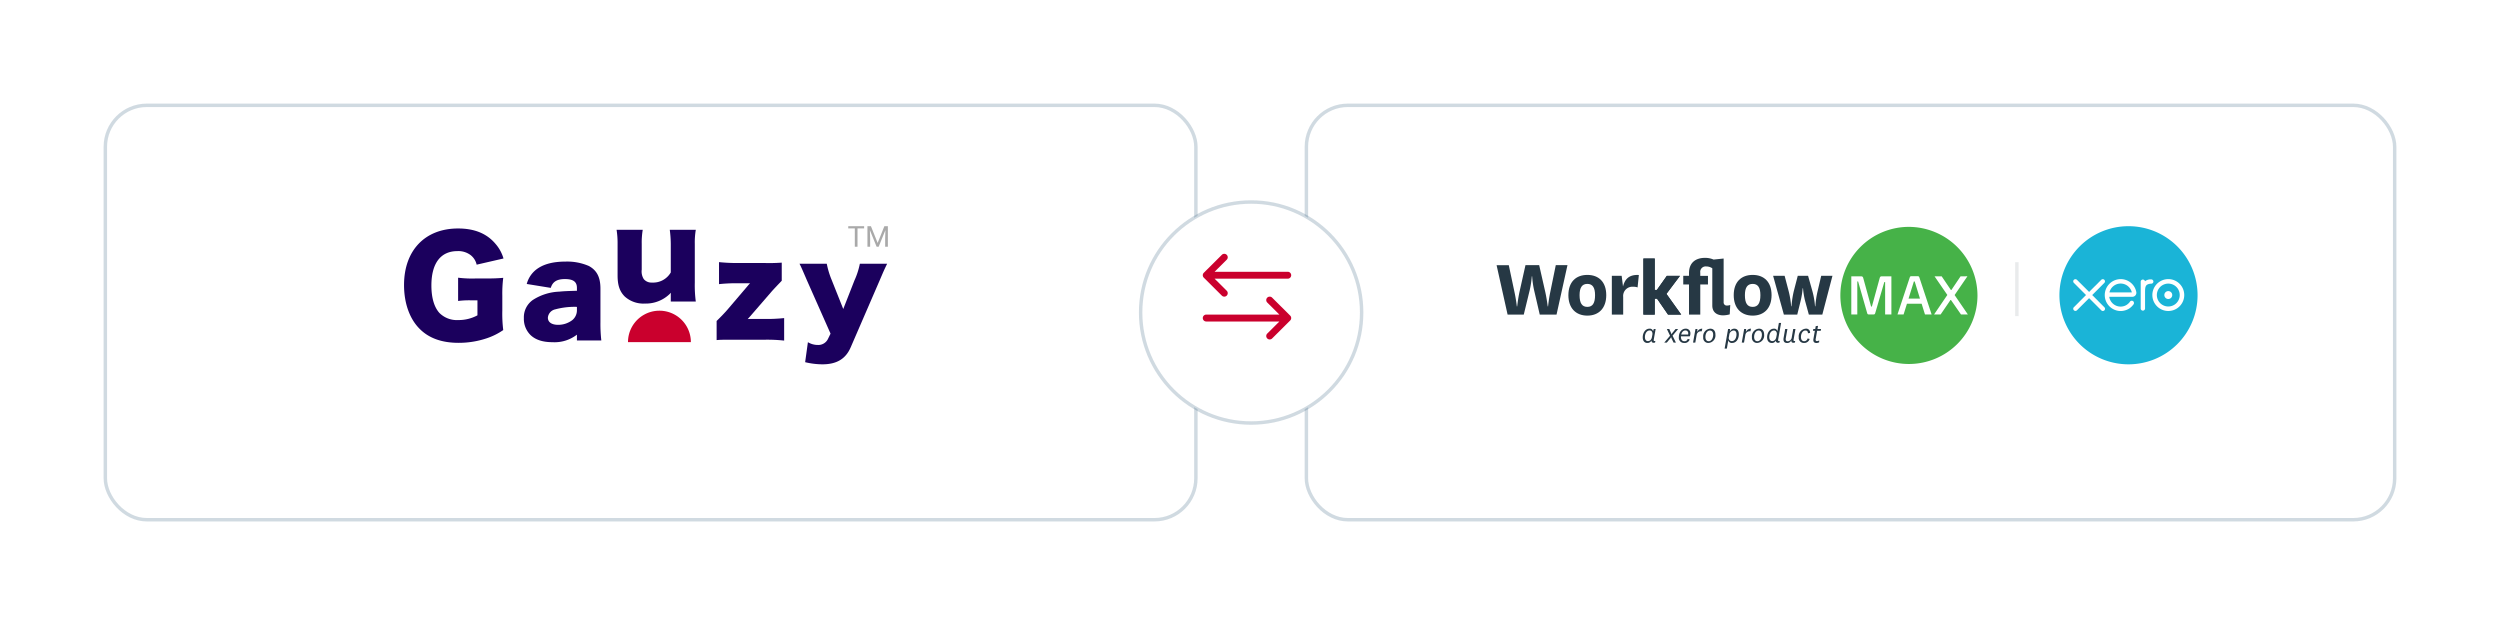 <svg xmlns="http://www.w3.org/2000/svg" xmlns:xlink="http://www.w3.org/1999/xlink" width="723.943" height="181" viewBox="0 0 723.943 181"><defs><style>.a,.d{fill:#fff;}.a{stroke:rgba(51,91,122,0.23);stroke-miterlimit:10;}.b{fill:none;stroke:#263844;opacity:0.1;}.c{fill:#1ab4d7;}.e{fill:#263844;}.f{fill:#46b248;}.g{fill:#1b005d;}.g,.h{fill-rule:evenodd;}.h,.j{fill:#ca002d;}.i{fill:#a9a9a9;}.k{filter:url(#e);}.l{filter:url(#c);}.m{filter:url(#a);}</style><filter id="a" x="347.8" y="0" width="376.143" height="181" filterUnits="userSpaceOnUse"><feOffset dx="1" dy="5" input="SourceAlpha"/><feGaussianBlur stdDeviation="10" result="b"/><feFlood flood-opacity="0.043"/><feComposite operator="in" in2="b"/><feComposite in="SourceGraphic"/></filter><filter id="c" x="0" y="0" width="376.8" height="181" filterUnits="userSpaceOnUse"><feOffset dx="1" dy="5" input="SourceAlpha"/><feGaussianBlur stdDeviation="10" result="d"/><feFlood flood-opacity="0.043"/><feComposite operator="in" in2="d"/><feComposite in="SourceGraphic"/></filter><filter id="e" x="299.8" y="28" width="125" height="125" filterUnits="userSpaceOnUse"><feOffset dx="1" dy="5" input="SourceAlpha"/><feGaussianBlur stdDeviation="10" result="f"/><feFlood flood-opacity="0.043"/><feComposite operator="in" in2="f"/><feComposite in="SourceGraphic"/></filter></defs><g transform="translate(-298.2 -411.5)"><g transform="translate(-162.5 -88)"><g class="m" transform="matrix(1, 0, 0, 1, 460.7, 499.5)"><rect class="a" width="315.143" height="120" rx="12" transform="translate(377.3 25.5)"/></g><g transform="translate(894.077 565)"><path class="b" d="M152.9,10.578V26.2" transform="translate(-2.236 -0.155)"/><path class="c" d="M185.406,40a20,20,0,1,0-20-20A20,20,0,0,0,185.406,40Z" transform="translate(-2.419)"/><path class="d" d="M174.958,20.168l3.514-3.522a.63.63,0,0,0-.9-.885l-3.51,3.509-3.526-3.514a.631.631,0,0,0-1.074.447.622.622,0,0,0,.189.448l3.513,3.513-3.512,3.518a.629.629,0,1,0,.884.9l3.52-3.516,3.508,3.5a.629.629,0,1,0,.9-.876Z" transform="translate(-2.478 -0.228)"/><path class="d" d="M196.237,20.218a1.144,1.144,0,1,0,1.144-1.144A1.145,1.145,0,0,0,196.237,20.218Z" transform="translate(-2.87 -0.279)"/><path class="d" d="M194.016,20.167a3.313,3.313,0,1,1,3.313,3.312A3.317,3.317,0,0,1,194.016,20.167Zm-1.3,0a4.616,4.616,0,1,0,4.616-4.616A4.621,4.621,0,0,0,192.713,20.167Z" transform="translate(-2.818 -0.227)"/><path class="d" d="M192.335,15.631h-.193a2.622,2.622,0,0,0-1.611.544.63.63,0,0,0-.615-.495.622.622,0,0,0-.624.624s0,7.775,0,7.775a.63.63,0,0,0,1.259,0V19.3c0-1.593.146-2.237,1.511-2.407a2.166,2.166,0,0,1,.264-.013.619.619,0,0,0,.639-.616A.632.632,0,0,0,192.335,15.631Z" transform="translate(-2.768 -0.229)"/><path class="d" d="M180.093,19.408c0-.017,0-.035,0-.053a3.334,3.334,0,0,1,6.477.053Zm7.768-.119a4.606,4.606,0,0,0-2.045-3.017,4.619,4.619,0,0,0-7.089,3.927,4.517,4.517,0,0,0,.138,1.113,4.651,4.651,0,0,0,3.917,3.448,4.4,4.4,0,0,0,1.661-.11,4.534,4.534,0,0,0,1.38-.589A4.963,4.963,0,0,0,187,22.942l.022-.024a.685.685,0,0,0-.072-.964.63.63,0,0,0-.929.143c-.066.094-.14.191-.221.287a3.619,3.619,0,0,1-.91.734,3.316,3.316,0,0,1-1.548.391,3.329,3.329,0,0,1-3.3-2.74c0-.034-.007-.067-.008-.1h6.57A1.163,1.163,0,0,0,187.86,19.289Z" transform="translate(-2.614 -0.228)"/><path class="e" d="M14.124,19.329c.442,2.041.686,4.059.686,4.059h.1s.2-2.043.614-4.034l1.617-7.9h3.386L17.36,25.771H12.5L10.863,18.7a25.857,25.857,0,0,1-.564-4.012h-.1a26.481,26.481,0,0,1-.614,4.034L7.871,25.769H3.188L0,11.456H3.533L5.2,19.329c.442,2.041.664,4.059.664,4.059h.1s.22-2.043.636-4.034l1.766-7.9h3.972Z" transform="translate(0 -0.168)"/><path class="e" d="M24.339,20.175c0,2.333.711,3.4,2.255,3.4,1.519,0,2.23-1.07,2.23-3.4,0-2.213-.733-3.258-2.23-3.258C25.075,16.917,24.339,17.962,24.339,20.175Zm-3.236,0c0-3.817,2.183-5.858,5.494-5.858,3.286,0,5.469,2.041,5.469,5.858,0,3.792-2.183,5.93-5.469,5.93C23.284,26.106,21.1,23.967,21.1,20.175Z" transform="translate(-0.309 -0.209)"/><path class="e" d="M41.324,17.94a3.539,3.539,0,0,0-1.275-.195,2.681,2.681,0,0,0-2.894,2.942v5.127H33.869V14.584h2.844l.392,3.086c.492-1.944,1.594-3.5,4.586-3.328Z" transform="translate(-0.495 -0.21)"/><path class="e" d="M54.1,25.743H50.279l-3.188-4.618H46.43v4.618H43.144V9.509H46.43V18.6h.614l2.892-4.084h3.8L49.813,19.74Z" transform="translate(-0.631 -0.139)"/><path class="e" d="M46.43,9.506H43.144V25.743H46.43V21.125h.664l3.186,4.618H54.1l-4.289-6,3.922-5.227h-3.8L47.044,18.6H46.43Z" transform="translate(-0.631 -0.139)"/><path class="e" d="M61.109,9.309c-2.353,0-4.586,1.143-4.586,4.4v.8H54.857v2.5h1.667V25.74h3.261V17.015h2.23v-2.5h-2.23v-.923a1.577,1.577,0,0,1,1.741-1.8,3.143,3.143,0,0,1,1.741.534V23.09c0,2.116,1.519,2.867,3.164,2.867a7.593,7.593,0,0,0,1.886-.292l.147-2.722a2.266,2.266,0,0,1-.883.17.9.9,0,0,1-1.03-.971V9.5L63.631,9.8A6.022,6.022,0,0,0,61.109,9.309Z" transform="translate(-0.802 -0.136)"/><path class="e" d="M75.183,14.317c-3.311,0-5.494,2.041-5.494,5.858,0,3.792,2.183,5.93,5.494,5.93,3.286,0,5.466-2.138,5.466-5.93C80.649,16.358,78.468,14.317,75.183,14.317Zm0,9.261c-1.547,0-2.255-1.07-2.255-3.4,0-2.213.736-3.258,2.255-3.258,1.5,0,2.23,1.045,2.23,3.258C77.413,22.508,76.7,23.578,75.183,23.578Z" transform="translate(-1.019 -0.209)"/><path class="e" d="M98.45,14.588H95.189l-1.055,4.5A26.336,26.336,0,0,0,93.5,23.41h-.1a23.117,23.117,0,0,0-.758-4.376l-1.253-4.448H88.4l-1.153,4.448a28.345,28.345,0,0,0-.661,4.376h-.1a25.3,25.3,0,0,0-.711-4.351L84.6,14.585H81.265l3.114,11.23h3.875l.981-3.987a23.322,23.322,0,0,0,.589-3.645h.1a22.421,22.421,0,0,0,.589,3.623l1.1,4.009h3.9Z" transform="translate(-1.188 -0.213)"/><path class="f" d="M120.7.2a19.853,19.853,0,1,0,20.027,19.852A19.94,19.94,0,0,0,120.7.2Zm-3.138,25.363L121.1,14.9c.112-.362.207-.424.637-.424h1.544c.4,0,.508.062.637.424l3.535,10.671h-1.925l-.971-3.109H120.3l-.971,3.109Zm20.253-11.05-3.71,5.431,3.838,5.619h-1.991l-2.9-4.181h-.142l-2.85,4.181h-1.9L132,19.916l-3.71-5.4h2.068l2.674,3.962h.143l2.66-3.962Zm-27.9,8.747h.239l2.246-8.193c.112-.409.239-.551.686-.551H115.8V25.57h-1.814V16.176h-.239l-2.6,8.9c-.128.409-.19.489-.622.489h-1.145c-.43,0-.509-.08-.622-.489l-2.594-9.062h-.239v9.551h-1.736V14.517h2.772c.446,0,.588.142.7.551Zm12.63-7.245h-.239l-1.544,4.957h3.313Z" transform="translate(-1.472 -0.003)"/><path class="e" d="M44.9,30.118c-1.17,0-1.951,1.178-1.951,2.525,0,1.04.566,1.612,1.332,1.612a1.263,1.263,0,0,0,1.213-.758.57.57,0,0,0,.619.7,1.2,1.2,0,0,0,.412-.07l.085-.469a1.019,1.019,0,0,1-.249.032c-.249,0-.259-.187-.224-.384l.551-3.1h-.541l-.215.664A.924.924,0,0,0,44.9,30.118Zm-.439,3.6c-.584,0-.878-.487-.878-1.15,0-1.125.586-1.936,1.377-1.936.636,0,.886.614.783,1.21l-.12.666C45.492,33.257,45.062,33.716,44.459,33.716Z" transform="translate(-0.628 -0.44)"/><path class="e" d="M53.286,30.215h-.748l-.731.921a2.783,2.783,0,0,0-.422.606h-.032a2.57,2.57,0,0,0-.222-.614l-.4-.913h-.7l.921,1.954-1.687,1.986H50l.816-.973a2.4,2.4,0,0,0,.439-.614h.035s-.035.112.207.6l.474.983h.679l-.97-2Z" transform="translate(-0.721 -0.442)"/><path class="e" d="M55.5,30.118c-.956,0-1.936.861-1.936,2.465a1.484,1.484,0,0,0,1.514,1.671,1.506,1.506,0,0,0,1.634-1.033l-.594-.145a.89.89,0,0,1-.981.674c-.758,0-1.023-.734-.963-1.425h2.562a1.883,1.883,0,0,0,.172-.8A1.3,1.3,0,0,0,55.5,30.118Zm-1.25,1.689c.155-.621.551-1.178,1.213-1.178a.794.794,0,0,1,.816.878.863.863,0,0,1-.042.3Z" transform="translate(-0.783 -0.44)"/><path class="e" d="M60.251,30.121a1.548,1.548,0,0,0-1.322.985l.077-.9h-.569l-.7,3.94h.654l.4-2.275a1.221,1.221,0,0,1,1.22-1,1.179,1.179,0,0,1,.232.022l.172-.758A1,1,0,0,0,60.251,30.121Z" transform="translate(-0.844 -0.441)"/><path class="e" d="M62.764,30.118a2.193,2.193,0,0,0-2.038,2.465,1.479,1.479,0,0,0,1.5,1.671,2.176,2.176,0,0,0,2.031-2.447C64.261,30.775,63.72,30.118,62.764,30.118Zm-.447,3.633c-.594,0-.956-.434-.956-1.245,0-.963.492-1.851,1.3-1.851.6,0,.946.444.946,1.2C63.607,32.82,63.126,33.751,62.318,33.751Z" transform="translate(-0.888 -0.44)"/><path class="e" d="M69.829,30.118a1.382,1.382,0,0,0-1.307.853l.067-.758h-.569l-1.005,5.671h.646l.422-2.38a1.017,1.017,0,0,0,1.075.751c1.213,0,1.968-1.108,1.968-2.515C71.127,30.7,70.663,30.118,69.829,30.118Zm-.724,3.6a.876.876,0,0,1-.876-1.073l.137-.768a1.355,1.355,0,0,1,1.247-1.227c.541,0,.836.427.836,1.09C70.448,32.82,69.949,33.716,69.106,33.716Z" transform="translate(-0.98 -0.44)"/><path class="e" d="M74.566,30.121a1.545,1.545,0,0,0-1.322.985l.077-.9h-.569l-.7,3.94h.654l.4-2.275a1.221,1.221,0,0,1,1.22-1,1.181,1.181,0,0,1,.232.022l.172-.758A.985.985,0,0,0,74.566,30.121Z" transform="translate(-1.054 -0.441)"/><path class="e" d="M77.08,30.118a2.193,2.193,0,0,0-2.038,2.465,1.479,1.479,0,0,0,1.5,1.671,2.176,2.176,0,0,0,2.031-2.447C78.577,30.775,78.035,30.118,77.08,30.118Zm-.447,3.633c-.594,0-.956-.434-.956-1.245,0-.963.492-1.851,1.3-1.851.6,0,.946.444.946,1.2C77.923,32.82,77.441,33.751,76.633,33.751Z" transform="translate(-1.097 -0.44)"/><path class="e" d="M83.552,28.43h-.646l-.429,2.423a.919.919,0,0,0-1.023-.758c-1.17,0-1.954,1.178-1.954,2.525,0,1.04.566,1.612,1.332,1.612a1.192,1.192,0,0,0,1.213-.758.57.57,0,0,0,.619.7,1.211,1.211,0,0,0,.414-.07l.085-.469a1.02,1.02,0,0,1-.249.032c-.249,0-.257-.187-.224-.384ZM81,33.692c-.584,0-.878-.487-.878-1.143,0-1.125.586-1.936,1.385-1.936.636,0,.893.614.791,1.2l-.13.674C82.045,33.233,81.616,33.692,81,33.692Z" transform="translate(-1.163 -0.416)"/><path class="e" d="M87.784,30.215H87.13l-.422,2.4a1.275,1.275,0,0,1-1.16,1.16c-.464,0-.664-.324-.569-.878l.474-2.677H84.8l-.449,2.557c-.165.938.162,1.485,1,1.485a1.214,1.214,0,0,0,1.247-.843c-.07.494.077.783.611.783a1.2,1.2,0,0,0,.412-.07l.087-.469a1.075,1.075,0,0,1-.252.035c-.247,0-.257-.187-.222-.384Z" transform="translate(-1.233 -0.442)"/><path class="e" d="M90.8,30.118a2.212,2.212,0,0,0-2,2.473,1.466,1.466,0,0,0,1.487,1.662,1.618,1.618,0,0,0,1.669-1.168l-.6-.137a.993.993,0,0,1-.98.8c-.584,0-.938-.427-.938-1.255,0-.861.449-1.841,1.29-1.841.541,0,.721.314.731.8l.611-.1A1.111,1.111,0,0,0,90.8,30.118Z" transform="translate(-1.299 -0.44)"/><path class="e" d="M94.442,29.281l-.664.095-.147.826h-.559l-.095.519h.551l-.412,2.328c-.155.836.207,1.2.876,1.2a1.679,1.679,0,0,0,.783-.2V33.5a1.213,1.213,0,0,1-.679.195c-.232,0-.414-.162-.334-.579l.429-2.4h1.033l.095-.519H94.28Z" transform="translate(-1.36 -0.428)"/></g></g><g transform="translate(-590.247 191)"><g class="l" transform="matrix(1, 0, 0, 1, 888.45, 220.5)"><rect class="a" width="315.8" height="120" rx="12" transform="translate(29.5 25.5)"/></g><g transform="translate(1005.447 286)"><g transform="translate(0.001 0)"><g transform="translate(0)"><path class="g" d="M21.258,21.176H19.43a24.527,24.527,0,0,0-3.773.189V14.623a32.585,32.585,0,0,0,4.99.229h3.048c1.944,0,3.353-.039,5.031-.191a36.011,36.011,0,0,0-.268,5.181v4.268a38.82,38.82,0,0,0,.268,5.676,18.929,18.929,0,0,1-4.838,2.4,25.475,25.475,0,0,1-8.079,1.3c-4.838,0-8.609-1.333-11.316-4.079C1.6,26.508,0,21.974,0,16.754,0,6.735,6.056.371,15.657.371c4.761,0,8.382,1.486,10.9,4.536A11.076,11.076,0,0,1,28.8,9.059l-7.773,1.792a4.813,4.813,0,0,0-1.715-2.744,5.875,5.875,0,0,0-3.846-1.183c-4.879,0-7.544,3.544-7.544,9.946,0,3.543.8,6.285,2.324,7.963a7.152,7.152,0,0,0,5.485,2.056,11.419,11.419,0,0,0,5.526-1.37Z" transform="translate(0 0.292)"/><path class="g" d="M34.789,19.865V18.847a21.643,21.643,0,0,0-6.3.727,2.694,2.694,0,0,0-2.112,2.4c0,1.31,1.092,2.076,2.985,2.076a6.744,6.744,0,0,0,4.116-1.386,3.67,3.67,0,0,0,1.31-2.8m0-5.681v-.836c0-1.747-1.056-2.549-3.46-2.549-2.33,0-3.568.766-4.113,2.549l-6.957-1.129a7.827,7.827,0,0,1,3.06-4.406c1.967-1.385,4.659-2.076,8.193-2.076a15.788,15.788,0,0,1,6.737,1.276c2.33,1.274,3.35,3.276,3.35,6.555V23.4a42.548,42.548,0,0,0,.254,5.17H34.789V26.893a10.575,10.575,0,0,1-7.064,2.185c-2.767,0-4.843-.656-6.3-2a6.554,6.554,0,0,1-2-4.952,6.119,6.119,0,0,1,2.66-5.317,15.154,15.154,0,0,1,7.573-2.367c1.42-.145,2.512-.182,5.134-.255" transform="translate(15.275 4.513)"/><path class="g" d="M49.854.589h7.537A21.583,21.583,0,0,0,57.1,4.646V15.9a35.727,35.727,0,0,0,.291,5.463H50.145V19.794a9.728,9.728,0,0,1,.036-.983,9.959,9.959,0,0,1-7.575,3.13A8.024,8.024,0,0,1,36.818,19.9c-1.456-1.458-2.076-3.243-2.076-6.119V4.646A24.634,24.634,0,0,0,34.451.589h7.573a22.087,22.087,0,0,0-.291,4.057V12.11a4.16,4.16,0,0,0,.582,2.733,2.854,2.854,0,0,0,2.367,1.018,5.91,5.91,0,0,0,5.463-2.93V4.646A32.518,32.518,0,0,0,49.854.589" transform="translate(27.096 0.463)"/><path class="g" d="M69.527,5.971v5.243c-1.385,1.456-2.44,2.548-3.094,3.314L60.35,21.556c-.291.327-.4.472-.691.763a10.109,10.109,0,0,1,1.093-.036h3.97a47.613,47.613,0,0,0,5.5-.255v6.519a45.44,45.44,0,0,0-5.535-.255h-9.1c-2.914,0-3.75,0-4.917.111V22.866c1.42-1.383,2.331-2.365,3.1-3.239l5.9-6.919a9.372,9.372,0,0,1,.691-.765h-3.5a47.648,47.648,0,0,0-5.5.254V5.824a49.743,49.743,0,0,0,5.5.257h7.684a49.575,49.575,0,0,0,4.99-.111" transform="translate(39.848 4.581)"/><path class="g" d="M73.093,26.329l-6.81-15.366C64.717,7.322,64.571,6.995,64.1,6.084H72a24.229,24.229,0,0,0,1.42,4.7l3.352,8.413,3.239-8.266a21.85,21.85,0,0,0,1.567-4.843h7.9c-.911,1.894-.911,1.894-2.187,4.879L78.954,30.227c-1.456,3.423-4.079,4.988-8.229,4.988a21.836,21.836,0,0,1-4.988-.62l.8-5.788a5.558,5.558,0,0,0,2.841.8A3.09,3.09,0,0,0,72.326,27.9Z" transform="translate(50.414 4.785)"/><path class="h" d="M54.51,22.8H36.3a9.1,9.1,0,1,1,18.206,0" transform="translate(28.554 10.774)"/><path class="i" d="M76.6.645H74.686v5.3h-.78V.645H72V0h4.6ZM78.572,0l1.944,4.851L82.46,0h1.017V5.945h-.784V3.63l.074-2.5L80.814,5.945h-.6l-1.948-4.8.078,2.487V5.945H77.56V0Z" transform="translate(56.629 0)"/></g></g></g></g><g transform="translate(-60.5 166)"><g class="k" transform="matrix(1, 0, 0, 1, 358.7, 245.5)"><circle class="a" cx="32" cy="32" r="32" transform="translate(329.3 53.5)"/></g><g transform="translate(18 19.7)"><path class="j" d="M25.307,5.492h0L20.081.291A1,1,0,0,0,18.67,1.709L22.178,5.2H1a1,1,0,0,0,0,2H22.178L18.67,10.691a1,1,0,0,0,1.411,1.418l5.225-5.2h0A1,1,0,0,0,25.307,5.492Z" transform="translate(689 311.7)"/><path class="j" d="M.293,5.492h0L5.519.291A1,1,0,0,1,6.93,1.709L3.422,5.2H24.6a1,1,0,0,1,0,2H3.422L6.93,10.692a1,1,0,0,1-1.411,1.418L.294,6.909h0A1,1,0,0,1,.293,5.492Z" transform="translate(689 299.3)"/></g></g></g></svg>